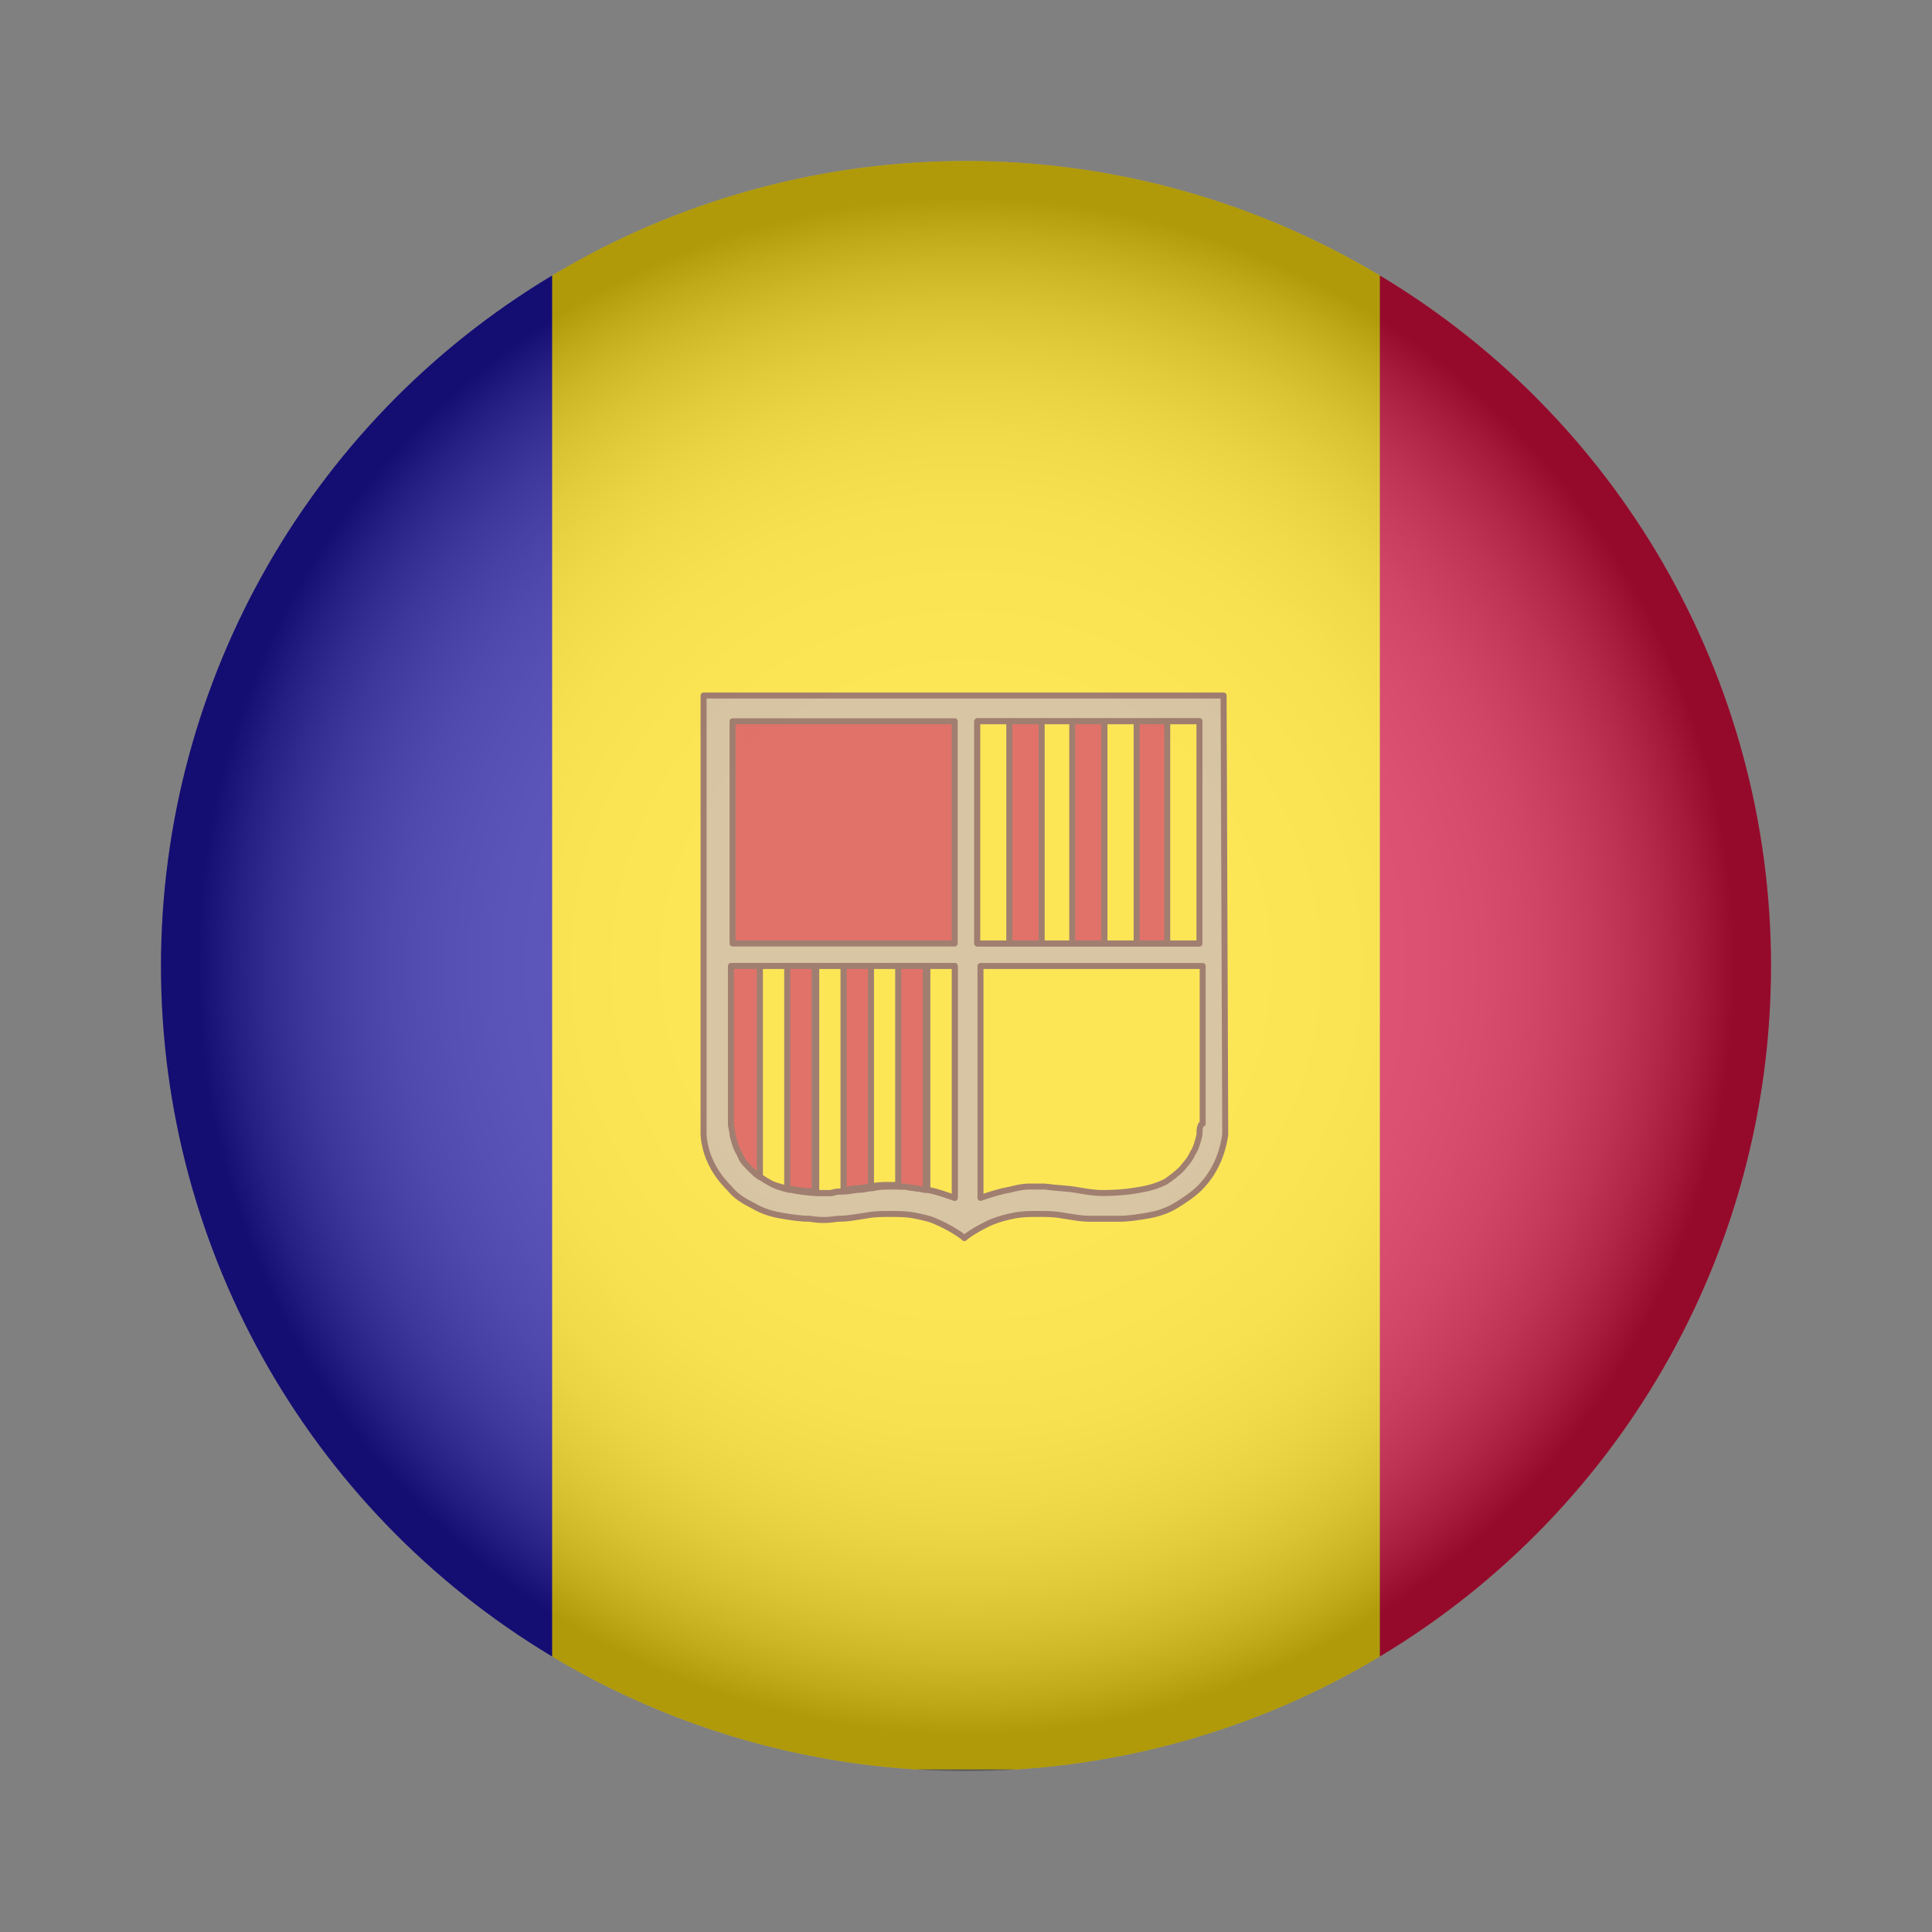<?xml version="1.0" encoding="utf-8"?>
<!-- Generator: Adobe Illustrator 27.2.0, SVG Export Plug-In . SVG Version: 6.00 Build 0)  -->
<svg version="1.1" id="Layer_1" xmlns="http://www.w3.org/2000/svg" xmlns:xlink="http://www.w3.org/1999/xlink" x="0px" y="0px"
	 viewBox="0 0 120 120" style="enable-background:new 0 0 120 120;" xml:space="preserve">
<rect x="0" y="0" width="120" height="120" fill="#808080" stroke="none"/>
<style type="text/css">
	.st0{clip-path:url(#SVGID_00000065043399093863269220000014466090627605191613_);}
	.st1{fill:#1D13A3;}
	.st2{fill:#D60E3D;}
	.st3{fill:#FCDD0E;}
	.st4{fill:#C8AD7D;stroke:#784935;stroke-width:0.372;stroke-linecap:round;stroke-linejoin:round;}
	.st5{fill:#D6362A;stroke:#784935;stroke-width:0.372;stroke-linecap:round;stroke-linejoin:round;}
	.st6{fill:none;stroke:#784935;stroke-width:0.372;stroke-linecap:round;stroke-linejoin:round;}
	.st7{fill:#FCDD0E;stroke:#784935;stroke-width:0.372;stroke-linecap:round;stroke-linejoin:round;}
	
		.st8{opacity:0.3;clip-path:url(#SVGID_00000065043399093863269220000014466090627605191613_);fill:url(#SVGID_00000179605134305981525540000000864426736890544260_);}
</style>
<g>
	<defs>
		<circle id="SVGID_1_" cx="60" cy="60" r="50"/>
	</defs>
	<clipPath id="SVGID_00000139981401793623463750000006612864662673188762_">
		<use xlink:href="#SVGID_1_"  style="overflow:visible;"/>
	</clipPath>
	<g style="clip-path:url(#SVGID_00000139981401793623463750000006612864662673188762_);">
		<rect x="-11.4" y="10" class="st1" width="45.7" height="99.9"/>
		<rect x="85.7" y="10" class="st2" width="45.7" height="99.9"/>
		<rect x="34.3" y="10" class="st3" width="51.4" height="99.9"/>
		<g>
			<path class="st4" d="M76.1,69.8c0,0.2,0,0.4,0,0.7c-0.2,1.3-0.7,2.4-1.6,3.3c-0.4,0.4-1,0.8-1.5,1.1c-0.5,0.3-1.1,0.5-1.7,0.6
				c-0.6,0.1-1.2,0.2-1.8,0.2c-0.6,0-1.1,0-1.7,0c-0.7,0-1.1-0.1-1.8-0.2c-0.5-0.1-1-0.1-1.5-0.1c-0.5,0-1,0-1.5,0.1
				c-0.5,0.1-0.9,0.2-1.4,0.4c-0.7,0.3-1.5,0.8-1.7,1c-0.2-0.2-1-0.7-1.7-1c-0.4-0.2-0.9-0.3-1.4-0.4c-0.5-0.1-1-0.1-1.5-0.1
				c-0.5,0-1,0-1.5,0.1c-0.7,0.1-1.1,0.2-1.8,0.2c-0.6,0.1-1.1,0.1-1.7,0c-0.6,0-1.2-0.1-1.8-0.2c-0.6-0.1-1.2-0.3-1.7-0.6
				c-0.6-0.3-1.1-0.6-1.5-1.1c-0.9-0.9-1.5-2-1.6-3.3c0-0.2,0-0.4,0-0.7V43.2h32.3L76.1,69.8L76.1,69.8L76.1,69.8L76.1,69.8z"/>
			<rect x="45.5" y="44.8" class="st5" width="13.8" height="13.8"/>
			<rect x="60.7" y="44.8" class="st6" width="13.8" height="13.8"/>
			<path class="st6" d="M59.3,60v14.4c-0.6-0.2-1.1-0.4-1.7-0.5c0,0-0.1,0-0.1,0c-0.4-0.1-0.8-0.1-1.2-0.2c-0.1,0-0.3,0-0.4,0
				c-0.2,0-0.4,0-0.6,0c-0.4,0-0.7,0-1.1,0.1c-0.3,0-0.5,0.1-0.8,0.1c-0.3,0-0.6,0.1-0.9,0.1c-0.3,0-0.5,0-0.8,0.1
				c-0.3,0-0.6,0-0.9,0c-0.6,0-1.2-0.1-1.7-0.2c0,0-0.1,0-0.1,0c-0.4-0.1-0.8-0.2-1.1-0.4c-0.2-0.1-0.3-0.2-0.5-0.3
				c-0.2-0.1-0.4-0.3-0.6-0.5c-0.6-0.6-0.5-0.6-0.7-1c-0.2-0.3-0.3-0.7-0.4-1.1c0-0.2-0.1-0.6-0.1-0.6V60h5.2l1.7,0H59.3z"/>
			<path class="st7" d="M74.5,70.5c-0.1,0.4-0.2,0.8-0.4,1.1c-0.2,0.4-0.2,0.4-0.7,1c-0.3,0.3-0.7,0.6-1,0.8
				c-0.4,0.2-0.7,0.3-1.1,0.4c-0.9,0.2-1.8,0.3-2.8,0.3c-0.6,0-1.1-0.1-1.7-0.2c-0.6-0.1-1.2-0.1-1.9-0.2c-0.4,0-0.7,0-1,0
				c-0.4,0-0.8,0.1-1.2,0.2c-0.6,0.1-1.2,0.3-1.8,0.5l0-14.4l13.8,0v9.8C74.5,69.8,74.5,70.3,74.5,70.5L74.5,70.5L74.5,70.5z"/>
			<rect x="60.7" y="44.8" class="st7" width="2" height="13.8"/>
			<rect x="62.7" y="44.8" class="st5" width="2" height="13.8"/>
			<rect x="64.7" y="44.8" class="st7" width="2" height="13.8"/>
			<rect x="66.6" y="44.8" class="st5" width="2" height="13.8"/>
			<rect x="68.6" y="44.8" class="st7" width="2" height="13.8"/>
			<rect x="70.6" y="44.8" class="st5" width="2" height="13.8"/>
			<rect x="72.5" y="44.8" class="st7" width="2" height="13.8"/>
			<path class="st5" d="M47.2,60v13.1c-0.2-0.1-0.4-0.3-0.6-0.5c-0.6-0.6-0.5-0.6-0.7-1c-0.2-0.3-0.3-0.7-0.4-1.1
				c0-0.2-0.1-0.6-0.1-0.6V60H47.2z"/>
			<path class="st7" d="M48.9,60v13.8c0,0-0.1,0-0.1,0c-0.4-0.1-0.8-0.2-1.1-0.4c-0.2-0.1-0.3-0.2-0.5-0.3V60H48.9z"/>
			<path class="st5" d="M50.6,60v14c-0.6,0-1.2-0.1-1.7-0.2V60H50.6z"/>
			<path class="st7" d="M52.4,60V74c-0.3,0-0.5,0-0.8,0.1c-0.3,0-0.6,0-0.9,0V60L52.4,60z"/>
			<path class="st5" d="M54.1,60v13.7c-0.3,0-0.5,0.1-0.8,0.1c-0.3,0-0.6,0.1-0.9,0.1V60H54.1z"/>
			<path class="st7" d="M55.8,60v13.6c-0.2,0-0.4,0-0.6,0c-0.4,0-0.7,0-1.1,0.1V60H55.8z"/>
			<path class="st5" d="M57.5,60v13.9c0,0-0.1,0-0.1,0c-0.4-0.1-0.8-0.1-1.2-0.2c-0.1,0-0.3,0-0.4,0V60H57.5z"/>
			<path class="st7" d="M59.3,60v14.4c-0.6-0.2-1.1-0.4-1.7-0.5V60H59.3z"/>
		</g>
	</g>
	
		<radialGradient id="SVGID_00000032613864497661955760000002846341024670994057_" cx="60" cy="60" r="49.953" gradientUnits="userSpaceOnUse">
		<stop  offset="0" style="stop-color:#FFFFFF"/>
		<stop  offset="0.356" style="stop-color:#FDFDFD"/>
		<stop  offset="0.484" style="stop-color:#F6F6F6"/>
		<stop  offset="0.576" style="stop-color:#EBEBEB"/>
		<stop  offset="0.65" style="stop-color:#DADADA"/>
		<stop  offset="0.713" style="stop-color:#C4C4C4"/>
		<stop  offset="0.769" style="stop-color:#A8A8A8"/>
		<stop  offset="0.82" style="stop-color:#888888"/>
		<stop  offset="0.867" style="stop-color:#626262"/>
		<stop  offset="0.91" style="stop-color:#373737"/>
		<stop  offset="0.949" style="stop-color:#090909"/>
		<stop  offset="0.956" style="stop-color:#000000"/>
	</radialGradient>
	
		<circle style="opacity:0.3;clip-path:url(#SVGID_00000139981401793623463750000006612864662673188762_);fill:url(#SVGID_00000032613864497661955760000002846341024670994057_);" cx="60" cy="60" r="50"/>
</g>
</svg>
